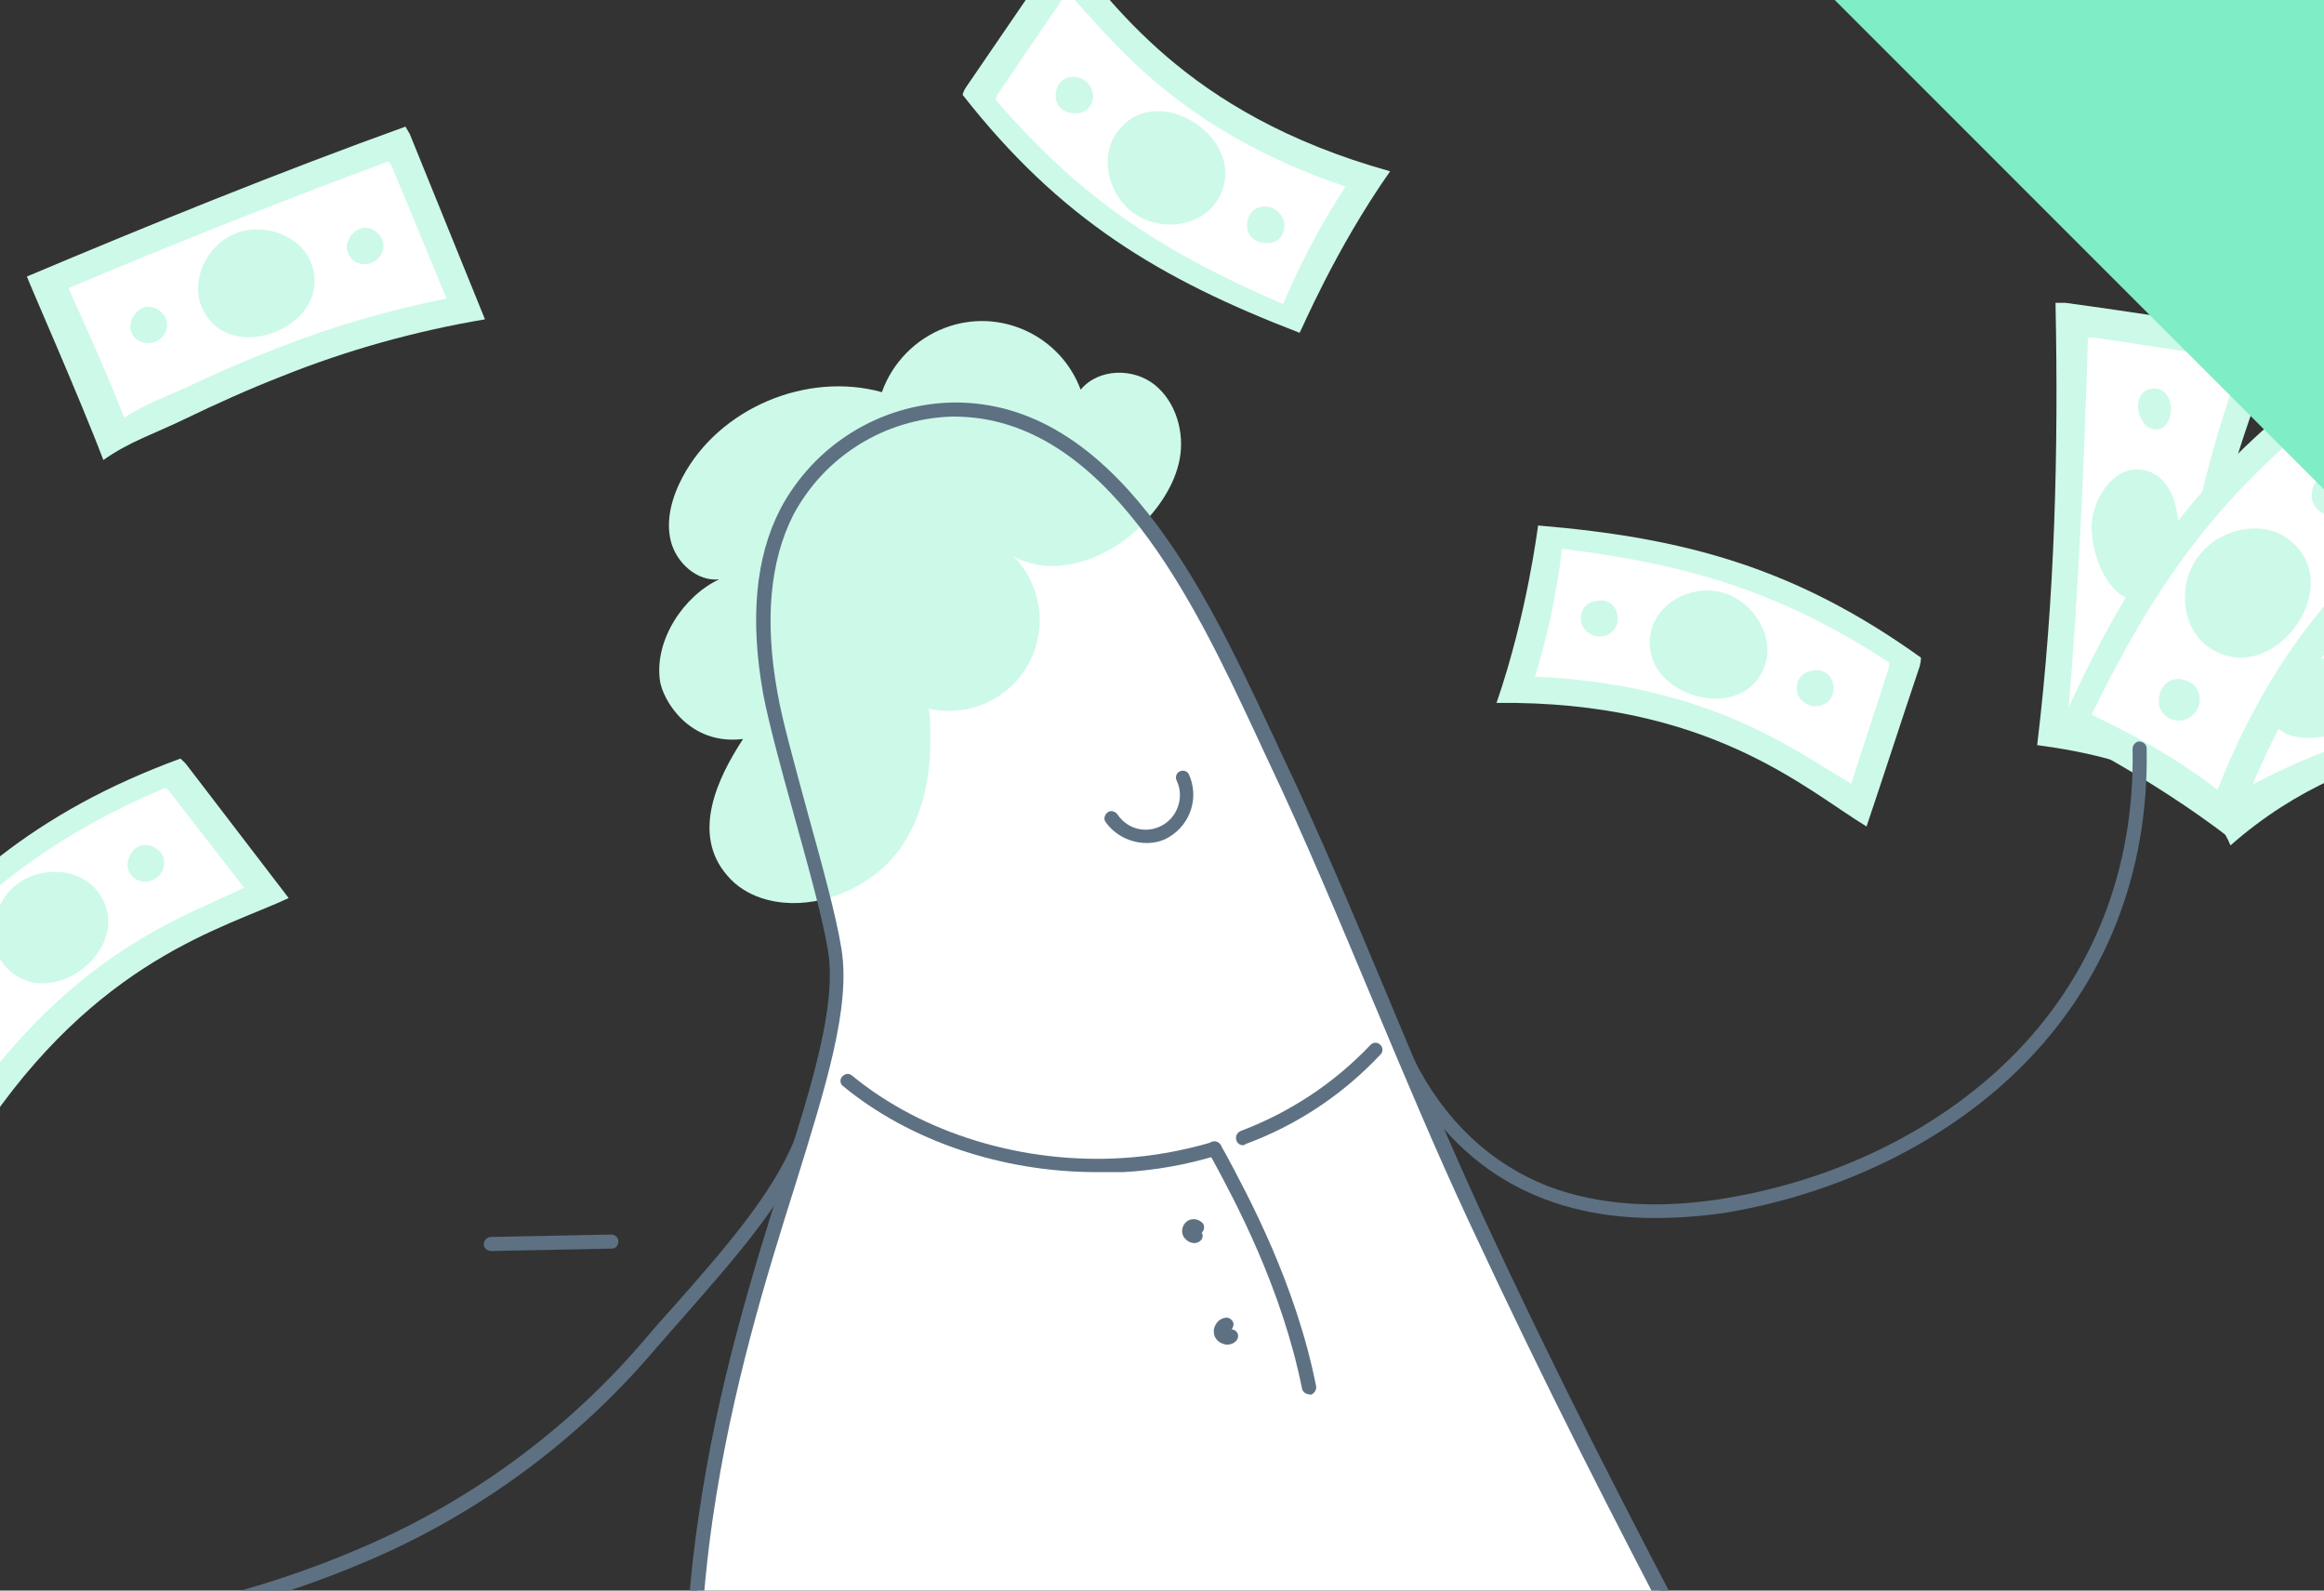 <?xml version="1.0" encoding="utf-8"?>
<!-- Generator: Adobe Illustrator 26.1.0, SVG Export Plug-In . SVG Version: 6.00 Build 0)  -->
<svg version="1.1" id="Layer_1" xmlns="http://www.w3.org/2000/svg" xmlns:xlink="http://www.w3.org/1999/xlink" x="0px" y="0px"
	 viewBox="0 0 380 260" style="enable-background:new 0 0 380 260;" xml:space="preserve">
<rect x="0" y="0" width="380" height="260" fill="#333333" stroke="none"/>
<style type="text/css">
	.st0{clip-path:url(#SVGID_00000148658263802148785690000002697720866679314340_);}
	.st1{fill:#CDF9E9;}
	.st2{fill:#FFFFFF;}
	.st3{fill:#96E296;}
	.st4{fill:#5D7183;}
	.st5{fill:#DFE2EA;}
	.st6{fill:#7FEDC5;}
</style>
<g>
	<g>
		<defs>
			<rect id="SVGID_1_" width="380" height="260"/>
		</defs>
		<clipPath id="SVGID_00000152970868832523931380000011960352048433964455_">
			<use xlink:href="#SVGID_1_"  style="overflow:visible;"/>
		</clipPath>
		<g style="clip-path:url(#SVGID_00000152970868832523931380000011960352048433964455_);">
			<path class="st1" d="M244.7,114.9c34.8-0.4,50.6,14.2,60.5,20.2c3.5-10.4,5.2-15.8,8.7-26.2c0.1-0.5,0.2-0.9,0.2-1.4
				c-20.5-14.7-38.6-19.6-62.6-21.6C251.4,86.4,249.7,100.4,244.7,114.9z"/>
			<path class="st2" d="M251,110.6c29.1,1.3,43.1,12.6,51.7,17.5c2.4-7.5,3.7-11.3,6.1-18.8c0.1-0.3,0.1-0.7,0.1-1
				c-17.9-11.7-33.2-16.1-53.5-18.6C254.6,96.7,253.1,103.7,251,110.6z"/>
			<path class="st1" d="M270.2,102.4c1.5-4.4,7.1-7,11.9-5.4s7.9,7,6.6,11.4C285.3,119.4,266.6,113.3,270.2,102.4z"/>
			<path class="st1" d="M294,113.6c1.5,3,5.7,2.1,5.8-0.9c0.1-2.6-2.1-3.8-4.4-2.8C294,110.5,293.4,112.2,294,113.6z"/>
			<path class="st1" d="M258.7,102.2c1.5,3,5.7,2.1,5.8-0.9c0.1-2.6-2.1-3.8-4.4-2.8C258.7,99.1,258.1,100.7,258.7,102.2
				C258.7,102.1,258.7,102.1,258.7,102.2L258.7,102.2z"/>
			<path class="st3" d="M217.7,179.5c3.3-0.1,4.2-4.3,1.5-5.7c-2.3-1.1-4.3,0.4-4.3,2.9C214.9,178.2,216.1,179.5,217.7,179.5z"/>
			<path class="st1" d="M-3.3,185.7c19.1-29,40.1-34,50.5-38.9L30.5,125c-0.3-0.4-0.7-0.7-1-1c-23.7,8.7-37.8,21-52.9,39.8
				C-23.2,164.3-12.5,173.4-3.3,185.7z"/>
			<path class="st2" d="M-3.5,178.1c17.4-23.4,34.6-28.6,43.4-33l-12.1-15.6c-0.2-0.3-0.5-0.5-0.8-0.7
				c-19.7,8.3-31.9,18.6-45.3,33.9C-12.9,167.3-7.9,172.5-3.5,178.1z"/>
			<path class="st1" d="M0.5,157.5c-2.8-3.6-1.8-9.8,2.2-12.9s10.2-2.7,13.1,0.9C23.1,154.6,7.6,166.6,0.5,157.5z"/>
			<path class="st1" d="M23.2,144.1c3.3,0.4,4.9-3.5,2.5-5.3c-2.1-1.5-4.3-0.4-4.8,2.1C20.6,142.4,21.7,143.8,23.2,144.1z"/>
			<path class="st3" d="M-6.1,167c3.3,0.4,4.9-3.5,2.5-5.3c-2.1-1.5-4.3-0.4-4.8,2.1C-8.6,165.2-7.6,166.7-6.1,167z"/>
			<path class="st1" d="M227.3,28c-34.1-9.5-45.5-28.2-53.5-36.9L158,14.2c-0.3,0.4-0.5,0.9-0.6,1.3c15.9,20.3,32.2,30.1,55.1,38.9
				C212.8,54,218.3,40.8,227.3,28z"/>
			<path class="st2" d="M220,30.5C191.9,21,181.5,5.9,174.5-1.3c-4.5,6.6-6.8,10-11.3,16.6c-0.2,0.3-0.3,0.7-0.4,1
				c14.1,16.5,27.9,25.2,47,33.4C212.6,43.1,216,36.6,220,30.5z"/>
			<path class="st1" d="M198.8,33.1c-2.7,3.9-8.9,4.8-13.2,1.9c-4.3-2.9-5.8-9.1-3.2-13C188.9,12.1,205.5,23.4,198.8,33.1z"/>
			<path class="st1" d="M178.7,15.3c-0.6-3.3-5-3.7-5.9-0.8c-0.8,2.5,1,4.3,3.5,4C177.9,18.3,178.9,16.9,178.7,15.3L178.7,15.3z"/>
			<path class="st1" d="M210,36.5c-0.6-3.3-5-3.7-5.9-0.8c-0.8,2.5,1,4.3,3.5,4C209.2,39.6,210.2,38.1,210,36.5L210,36.5z"/>
			<path class="st1" d="M16.9,75.2c4.2-3,8.6-4.4,13.3-6.7c5.2-2.5,10.5-4.9,15.9-7c10.7-4.3,21.9-7.4,33.2-9.3L67,21.9
				c-0.2-0.4-0.5-0.8-0.7-1.2C46,28,24.3,36.8,4.4,45.2C4.5,45.7,13.2,65.4,16.9,75.2z"/>
			<path class="st2" d="M20.3,68.3c3.6-2.4,7.3-3.6,11.3-5.5c4.4-2.1,8.9-4,13.5-5.8c9.1-3.6,18.4-6.3,27.9-8.2
				c-3-7.2-5.9-14.4-8.9-21.5c-0.2-0.3-0.3-0.6-0.6-0.9C46.4,32.7,28,40,11.2,47.1C11.3,47.4,17.7,61.3,20.3,68.3z"/>
			<path class="st1" d="M32.9,50c-1.7-4.3,0.9-9.9,5.5-11.8s10.5,0.2,12.3,4.4C55.3,53.1,37.2,60.6,32.9,50z"/>
			<path class="st1" d="M58.3,42.9c3,1.3,5.6-2.1,3.8-4.4c-1.6-2-4.1-1.5-5.1,0.7C56.3,40.5,56.9,42.2,58.3,42.9z"/>
			<path class="st1" d="M22.9,55.8c3,1.3,5.7-2.1,3.8-4.4c-1.6-2-4.1-1.5-5.1,0.7C20.9,53.5,21.5,55.2,22.9,55.8z"/>
			<path class="st1" d="M364.7,138.2c21.8-19.2,47-17.6,56.9-17.4c-3.7-9-10.6-29.2-10.6-29.2c-22.9-1.4-46.7,17.5-68.8,26.5
				C342.3,118.7,361.5,129.5,364.7,138.2z"/>
			<path class="st2" d="M361.9,131.9c22.3-13.7,43.1-16.1,52.5-15.1c-2.6-6.3-6.6-19.5-6.8-19.7c-22.3-1.5-39.4,14.7-58.2,22.2
				C349.5,119.8,359.6,125.7,361.9,131.9z"/>
			<path class="st1" d="M371.5,117.6c-1.3-3,2.2-7.6,7.4-9.6s11.1-1.2,12.5,1.8C394.9,117.2,374.7,125.1,371.5,117.6z"/>
			<path class="st3" d="M399.2,110.3c3.2,1,6.3-2.3,4.4-4.3c-1.6-1.7-4.3-1.1-5.6,1c-0.7,1-0.4,2.3,0.5,3l0,0
				C398.8,110.2,399,110.3,399.2,110.3z"/>
			<path class="st3" d="M361.5,126.7c3.2,1,6.3-2.3,4.4-4.3c-1.6-1.7-4.3-1.1-5.6,1c-0.7,1-0.5,2.3,0.5,3l0,0l0,0
				C361.1,126.5,361.3,126.6,361.5,126.7z"/>
			<path class="st1" d="M356.7,128.7c0.1-5.6,0.5-11.2,1.3-16.7c0.8-6.6,1.8-13.1,3.1-19.5c2.8-12.9,6.8-25.5,12-37.7
				c-11.8-1.8-23.6-3.7-35.4-5.3c-0.5,0-1.1,0-1.6,0c0.5,24.2-0.1,48.3-3,72.3C341.4,122.9,349.3,124.8,356.7,128.7z"/>
			<path class="st2" d="M354.5,121.1c0.1-4.7,0.6-9.3,1.1-14c0.6-5.5,1.4-11,2.3-16.4c2-10.8,4.9-21.4,8.7-31.8
				c-8-1.3-16.1-2.5-24.1-3.7c-0.4,0-0.7,0-1.1,0c-0.6,20.4-1.5,40.8-3.2,61.1C343.8,117.2,349.3,118.8,354.5,121.1z"/>
			<path class="st1" d="M348.4,98c-4.3-1.3-6.5-8-6.4-12.1s3.5-9.9,8.3-9.1C359.9,78.3,356.7,100.5,348.4,98z"/>
			<path class="st1" d="M353.9,69.7c2-1.9,1.2-6.4-1.9-6.2c-2.4,0.2-3.1,3-1.7,5.3c0.6,1.2,2,1.7,3.2,1.2l0,0
				C353.6,69.9,353.8,69.8,353.9,69.7z"/>
			<path class="st3" d="M348.5,110.8c1.8-2,0.7-6.5-1.4-6.2c-1.9,0.3-2.4,2.9-1.3,5.2C346.3,111.2,347.6,111.7,348.5,110.8z"/>
			<path class="st1" d="M365,137.3c12.2-37.2,33.5-48.9,43.5-57.2l-24.8-18.8c-0.5-0.3-0.9-0.6-1.4-0.8
				c-23.2,16.6-34.8,34.1-45.8,59C337,119.9,351.3,126.7,365,137.3z"/>
			<path class="st2" d="M362.6,129.1c12-30.6,29.2-41.4,37.5-48.8L382.3,67c-0.3-0.2-0.7-0.4-1-0.5c-19,14.8-29.2,29.6-39.3,50.3
				C342.2,117.1,352.8,121.5,362.6,129.1z"/>
			<path class="st1" d="M360.9,105.6c-4.2-3.1-4.9-10.1-1.4-14.7S369.8,85,374,88C384.5,95.6,371.2,113.3,360.9,105.6z"/>
			<path class="st1" d="M381.5,84.2c3.7-0.5,4.3-5.3,1.1-6.5c-2.7-1-4.8,0.9-4.6,3.7C378.3,83.1,379.8,84.4,381.5,84.2z"/>
			<path class="st1" d="M356.5,117.8c3.7-0.5,4.3-5.3,1.1-6.5c-2.7-1.1-4.8,0.9-4.6,3.7C353.2,116.7,354.8,117.9,356.5,117.8
				L356.5,117.8z"/>
			<path class="st4" d="M-8.9,370.5c-0.6-0.1-1.1-0.6-1-1.3c0.1-0.6,0.5-1,1-1l66.5-0.8l0,0c0.6,0,1.1,0.5,1.1,1.2
				c0,0.6-0.5,1.1-1.1,1.1l0,0L-8.9,370.5L-8.9,370.5z"/>
			<path class="st4" d="M80.3,204.5c-0.6,0-1.2-0.5-1.2-1.1s0.5-1.2,1.2-1.2l0,0l0,0l19.8-0.4l0,0c0.6,0.1,1.1,0.6,1,1.3
				c-0.1,0.6-0.5,1-1,1L80.3,204.5L80.3,204.5z"/>
			<path class="st4" d="M45.4,401.3c-0.6,0-1.1-0.5-1.1-1.2c0-0.6,0.5-1.1,1.1-1.1l0,0c14.8-0.4,29.9-0.5,44.8-0.4
				c0.6,0,1.1,0.5,1.1,1.2c0,0.6-0.5,1.1-1.1,1.1l0,0C75.3,400.8,60.2,401,45.4,401.3L45.4,401.3z"/>
			<path class="st4" d="M-13.5,279.5c-0.6,0-1.2-0.5-1.2-1.1s0.5-1.2,1.1-1.2l0,0l0,0c11.2-0.6,22.5-0.7,33.7-0.3
				c0.6,0.1,1.1,0.6,1,1.3c-0.1,0.6-0.5,1-1.1,1C9,278.8-2.3,278.9-13.5,279.5L-13.5,279.5z"/>
			<path class="st4" d="M270.5,199.1c-18.9,0-33.1-8.6-41.4-25.1c-0.3-0.5-0.1-1.2,0.5-1.5l0,0l0,0c0.6-0.3,1.3-0.1,1.5,0.5
				c5.1,10.2,12.6,17.2,22,20.9c8.2,3.1,17.9,3.8,28.9,2c18.2-3,34.7-11.1,46.6-22.8c13.5-13.3,20.5-30.9,20.1-50.7
				c0-0.6,0.5-1.2,1.1-1.2l0,0l0,0c0.6,0,1.2,0.5,1.2,1.1c0.4,20.5-6.8,38.6-20.8,52.4c-12.2,12-29.2,20.3-47.8,23.5
				C278.5,198.8,274.5,199.1,270.5,199.1z"/>
			<path class="st4" d="M4.3,268.1c-0.6,0-1.1-0.6-1.1-1.2s0.5-1,1-1.1c19.2-1,38-5.4,55.6-13.1c17.5-7.6,33.1-19.1,45.5-33.6
				c1.5-1.8,3.2-3.7,5-5.7c7.5-8.5,16-18.1,19.6-27.1c0.2-0.6,0.9-0.9,1.5-0.7c0.5,0.2,0.8,0.8,0.7,1.4c0,0.1,0,0.1-0.1,0.2
				c-3.7,9.4-12.4,19.1-20,27.8c-1.8,2-3.4,3.9-5,5.7c-12.6,14.8-28.5,26.5-46.3,34.2C42.9,262.6,23.8,267.1,4.3,268.1L4.3,268.1z"
				/>
			<path class="st5" d="M275.3,277.8c26.7,26.4,63.9,53,73.8,95.4c5.3,22.6-9.2,50.1-22.8,68.4c-4.4,5.9-25.9,42.1-34,37.2
				c-9.9-6.1-3.3-26-0.6-34.5c5.2-16.6,9.5-29.4-0.3-45.7c-13.1-21.7-68.7-39.5-68.7-39.5c-4,11.9-8.7,23.5-14.2,34.8
				c-5.1,10.2-11.2,20.3-19,28.6c-29.2,30.9-70.2,51.2-112,54.5c-3,0.2-6.5,0.2-8.5-2c-1.3-1.3-1.6-3.3-0.9-5
				c1.1-3.1,4.7-6.2,7.8-8.1c16.7-10,39.4-29.2,48.6-59.5c5.6-18.7-7.4-51-4.6-93.7L275.3,277.8z"/>
			<path class="st4" d="M294,480.4c-0.8,0-1.6-0.2-2.2-0.6c-10.4-6.4-4.2-25.9-1.3-35.2l0.5-1.5c2.6-8.1,4.8-15.2,5.2-22.2
				c0.5-7.6-1.4-14.5-5.7-21.7c-11.8-19.5-59.3-36-67-38.6c-4,11.5-8.7,22.8-14,33.8c-6.1,12.4-12.2,21.5-19.2,28.9
				c-14.8,15.6-32.3,28.4-51.6,37.8c-19.1,9.5-39.8,15.3-61.1,17.1c-3.4,0.3-7.2,0.2-9.4-2.3c-1.5-1.7-1.9-4-1.1-6.1
				c1.3-3.5,5.1-6.8,8.3-8.7c13.8-8.3,38.4-26.9,48-58.9c2.7-9,1-21.2-1.2-36.6c-1.9-12.1-3.1-24.4-3.7-36.6c0-0.6,0.5-1.2,1.1-1.2
				l0,0h0.1c0.6,0,1.1,0.5,1.1,1.1c0.6,12.2,1.8,24.3,3.7,36.4c2.2,15.8,3.9,28.2,1.1,37.6c-9.9,32.7-35,51.7-49.1,60.2
				c-2.7,1.6-6.3,4.6-7.3,7.5c-0.6,1.3-0.3,2.8,0.6,3.8c1.6,1.8,4.7,1.8,7.5,1.6c21-1.7,41.4-7.4,60.3-16.8
				c19-9.4,36.3-22,50.9-37.4c6.8-7.2,12.8-16.2,18.8-28.4c5.4-11.2,10.2-22.8,14.2-34.6c0.2-0.6,0.8-0.9,1.4-0.7
				c10.1,3.3,19.9,7.2,29.6,11.6c20.9,9.6,34.3,19.1,39.9,28.3c10,16.5,5.9,29.4,0.7,45.8l-0.5,1.5c-2.6,8.1-8.6,27.1,0.3,32.6
				c1.3,0.8,4.7,0.6,13.3-9.8c5.5-7,10.7-14.3,15.5-21.8c1.6-2.4,2.9-4.3,3.6-5.4c8.8-11.9,28.5-42.1,22.6-67.5
				c-3.6-15.2-11-29.7-22.7-44.3c-10.4-13-22.7-24.3-34.6-35.3c-0.5-0.4-0.6-1.1-0.2-1.6s1.1-0.6,1.6-0.2l0.1,0.1
				c23.4,21.6,49.9,46,58,80.8c6.1,26.2-14,57.2-23,69.4c-0.7,1-2,2.9-3.5,5.3C313.1,463.6,301.4,480.4,294,480.4z"/>
			<path class="st2" d="M285.8,287.7c-16.2-31.3-28.3-53.7-44.6-88.7c-11.6-25-21.1-50.9-33-75.8c-9.9-20.7-24.8-56.7-52.7-56.3
				c-11.3,0.3-21.5,6.7-26.8,16.7c-4.6,9-4.5,19.7-2.7,29.6s8.9,32.1,10.5,42.1c4.3,26.5-36.9,81.4-18.6,167.8
				C117.9,323.1,226.9,340,285.8,287.7z"/>
			<path class="st1" d="M124.5,146.8c6.4,2.1,13.8,0,19-4.2c5.9-4.7,8.3-12.5,8.6-19.8c0-0.7,0.2-6.8-0.4-7c8,1.9,16-3,17.9-11
				c1.2-5-0.3-10.2-3.9-13.9c6.5,3.7,15.1,0.6,20.5-4.6c3.2-3.1,5.9-7,6.7-11.3s-0.6-9.3-4.1-12.1c-3.5-2.8-9.2-2.7-12.1,0.8
				c-3.3-8.9-13.3-13.5-22.2-10.1c-4.8,1.8-8.6,5.7-10.3,10.5c-12.3-3.4-26.6,2.6-32.6,13.9c-1.7,3.2-2.8,7-1.9,10.5
				s4.3,6.6,7.9,6.2c-5.8,2.7-10.6,9.9-9.7,16.5c0.4,3.1,4.7,10.7,13.6,9.6c-4.2,6.4-8.5,15.5-2.6,22.3
				C120.4,144.9,122.4,146.1,124.5,146.8z"/>
			<path class="st4" d="M158.7,326.8c-13.7,0.1-27.4-0.8-41-2.6c-0.5-0.1-0.9-0.4-1-0.9c-5.3-24.7-6.2-50.2-2.5-75.2
				c3.1-21.7,9-40.4,13.7-55.4c5-15.8,8.9-28.4,7.5-37.2c-0.8-5.1-3.2-13.7-5.5-22c-2.2-7.9-4.2-15.3-5.1-20
				c-2.2-12.2-1.3-22.4,2.8-30.3c5.5-10.4,16.2-17.1,28-17.4c26.8-0.5,41.8,31.5,51.7,52.6c0.7,1.5,1.4,2.9,2,4.3
				c6.3,13.1,12,26.8,17.5,39.9c4.9,11.8,10.1,24,15.5,35.8c13,28,23.4,47.9,35.4,70.9c3,5.7,6,11.5,9.2,17.8c0.2,0.5,0.1,1-0.3,1.4
				c-13.5,12-30.9,21.4-51.5,27.8c-16.5,5.1-35,8.4-55.2,9.8C172.4,326.7,165.3,326.8,158.7,326.8z M118.8,322.1
				c20.2,2.5,40.6,3.1,60.9,1.8c20-1.3,38.4-4.6,54.7-9.7c20-6.2,36.7-15.2,49.9-26.7c-3.1-5.9-6-11.5-8.8-17
				c-12-23-22.3-42.9-35.4-71c-5.5-11.8-10.6-24-15.6-35.9c-5.5-13.1-11.2-26.8-17.4-39.8l-2-4.3C195.5,99,181,68.1,156,68.1h-0.5
				c-10.9,0.4-20.7,6.5-25.8,16.1c-3.8,7.5-4.7,17.2-2.6,28.9c0.8,4.7,2.9,12.1,5,19.9c2.3,8.3,4.7,17,5.5,22.2
				c1.5,9.4-2.5,22.2-7.5,38.3c-4.7,14.9-10.5,33.5-13.6,55C113,272.9,113.8,297.9,118.8,322.1z"/>
			<path class="st4" d="M203.2,187.2c-0.6,0-1.1-0.5-1.1-1.2c0-0.5,0.3-0.9,0.7-1.1c8-3,15.3-7.8,21.2-14c0.4-0.5,1.1-0.6,1.6-0.2
				c0.5,0.4,0.6,1.1,0.2,1.6l-0.1,0.1c-6.1,6.5-13.6,11.5-22,14.6C203.5,187.2,203.3,187.2,203.2,187.2z"/>
			<path class="st4" d="M179.3,191.6c-15.4,0-30.6-5.1-41.5-14.1c-0.5-0.4-0.5-1.2,0-1.6c0.4-0.4,1-0.5,1.5-0.1
				c11.5,9.5,28,14.5,44.2,13.5c5-0.3,9.9-1.2,14.7-2.6c0.6-0.2,1.3,0.1,1.5,0.7c0.2,0.6-0.1,1.3-0.7,1.5h-0.1
				c-4.9,1.5-10,2.4-15.2,2.7C182.2,191.6,180.8,191.6,179.3,191.6z"/>
			<path class="st4" d="M214,227.9c-0.5,0-1-0.4-1.1-0.9c-3.3-16.4-10.9-30.6-14.6-37.4l-0.8-1.4c-0.3-0.6-0.1-1.2,0.5-1.5l0,0
				c0.6-0.3,1.3-0.1,1.6,0.5l0,0l0,0l0.8,1.4c3.7,6.9,11.5,21.3,14.8,38c0.1,0.6-0.3,1.2-0.9,1.4l0,0
				C214.2,227.9,214.1,228,214,227.9z"/>
			<path class="st4" d="M195.3,203.2c-0.5,0-1-0.2-1.4-0.6c-0.8-0.7-0.8-1.9-0.1-2.7s1.9-0.8,2.7-0.1c0.5,0.4,0.5,1.1,0.1,1.6l0,0
				l0,0c0,0.1-0.1,0.1-0.1,0.1c0,0.1,0,0.1,0.1,0.2c0.2,0.6-0.2,1.2-0.8,1.4l0,0C195.6,203.2,195.4,203.2,195.3,203.2z"/>
			<path class="st4" d="M200.7,219.8c-0.2,0-0.4,0-0.6-0.1c-0.7-0.2-1.2-0.6-1.5-1.3c-0.2-0.6-0.2-1.3,0.2-1.9
				c0.3-0.6,0.9-1,1.6-1.1c0.6-0.1,1.2,0.4,1.3,1l0,0l0,0c0,0.3-0.1,0.6-0.3,0.9c0.3,0,0.6,0.2,0.8,0.4c0.4,0.5,0.3,1.2-0.2,1.6
				C201.7,219.6,201.2,219.8,200.7,219.8z"/>
			<path class="st4" d="M187.5,137.8c-2.7,0-5.2-1.3-6.7-3.4c-0.4-0.5-0.2-1.2,0.3-1.6c0.5-0.4,1.2-0.2,1.6,0.3
				c1.7,2.6,5.1,3.3,7.7,1.6c2.3-1.5,3.2-4.6,2-7.1c-0.3-0.6,0-1.3,0.5-1.5c0.6-0.3,1.3,0,1.5,0.5c1.7,3.7,0.3,8.1-3.2,10.2
				C190.1,137.5,188.8,137.8,187.5,137.8z"/>
		</g>
	</g>
</g>
<path class="st6" d="M300,0h80l0,80L300,0z"/>
</svg>
